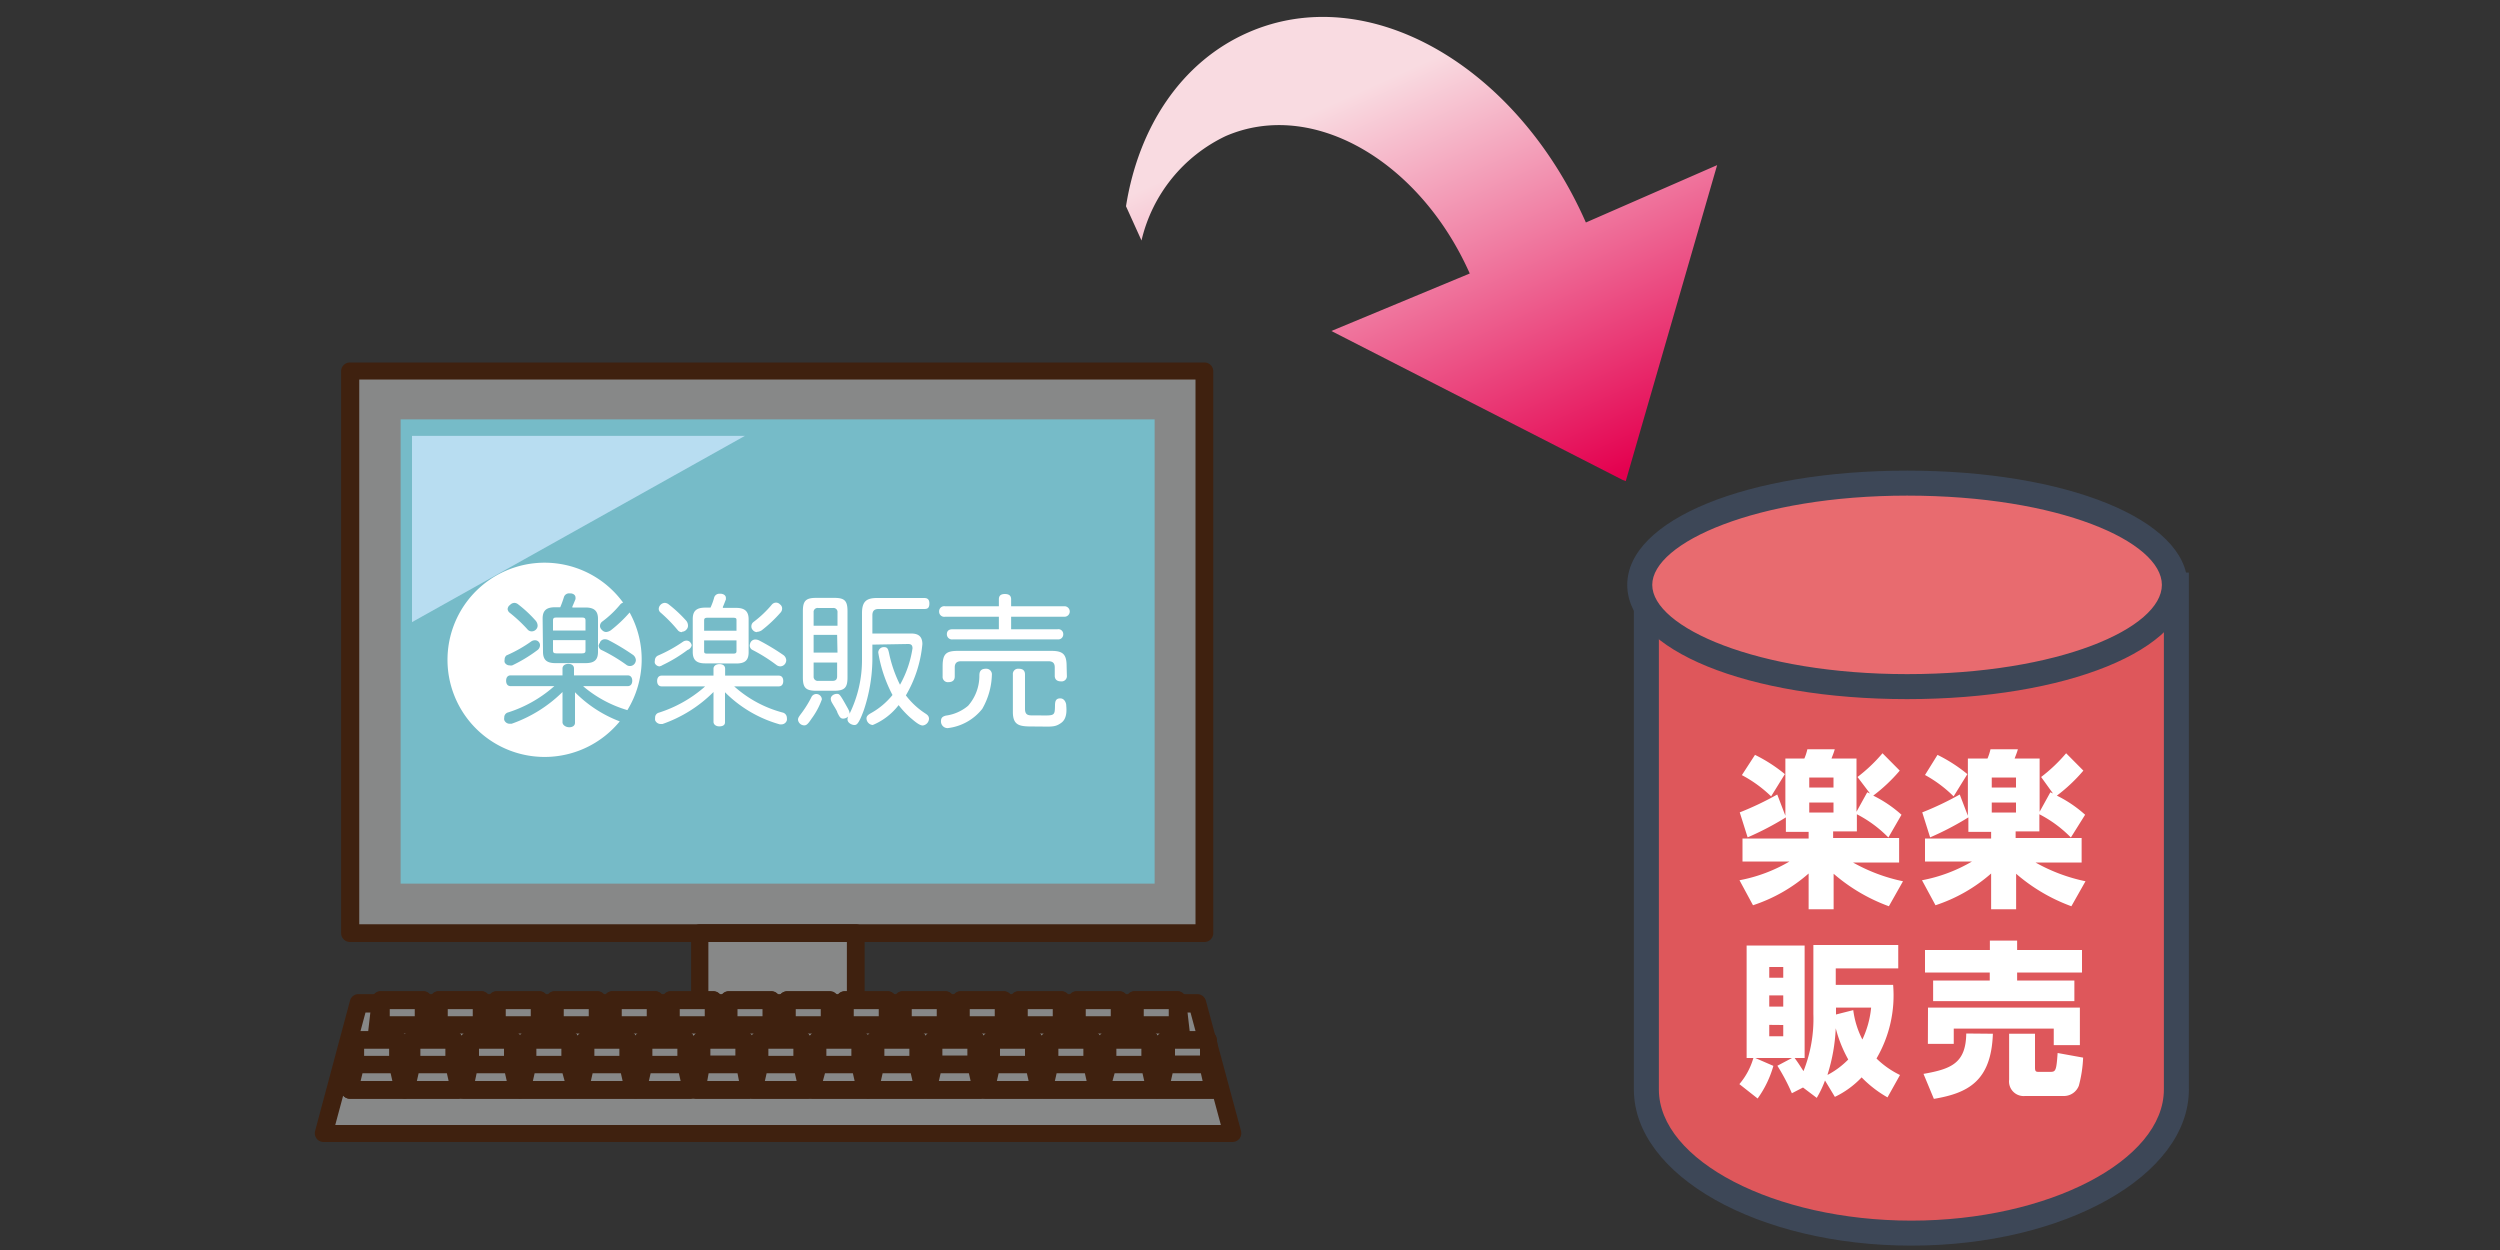<svg xmlns="http://www.w3.org/2000/svg" xmlns:xlink="http://www.w3.org/1999/xlink" viewBox="0 0 200 100"><rect x="0" y="0" width="200" height="100" fill="#333333" stroke="none"/><defs><style>.cls-1{fill:none;}.cls-2{fill:#de575b;}.cls-3{fill:#3d4757;}.cls-4{fill:#e86b6f;}.cls-5{fill:#fff;}.cls-6{fill:#878888;}.cls-7{fill:#3f210f;}.cls-8{fill:#76bbc8;}.cls-9{fill:#b8ddf1;}.cls-10{fill:url(#linear-gradient);}</style><linearGradient id="linear-gradient" x1="117.66" y1="354.69" x2="162.79" y2="354.69" gradientTransform="matrix(0.41, 0.91, 0.91, -0.41, -264.95, 37.5)" gradientUnits="userSpaceOnUse"><stop offset="0.19" stop-color="#f9dbe1"/><stop offset="1" stop-color="#e4004f"/></linearGradient></defs><g id="レイヤー_2" data-name="レイヤー 2"><g id="レイヤー_1-2" data-name="レイヤー 1"><rect class="cls-1" width="200" height="100"/><path class="cls-2" d="M131.71,46.81V87.16h0c0,6.15,9.46,11.49,21.2,11.49s21.2-5.34,21.2-11.49h0V46.81Z"/><path class="cls-3" d="M152.91,99.65c-12.24,0-22.2-5.6-22.2-12.49V45.81h44.4V87.16C175.11,94.05,165.15,99.65,152.91,99.65Zm-20.2-51.84V87.16c0,5.68,9.25,10.49,20.2,10.49s20.2-4.81,20.2-10.49V47.81Z"/><path class="cls-4" d="M174,46.79c0,4.49-9.45,8.14-21.38,8.14s-21.39-3.65-21.39-8.14,9.47-8.14,21.39-8.14S174,42.29,174,46.79Z"/><path class="cls-3" d="M152.57,55.93c-12.76,0-22.39-3.93-22.39-9.14s9.63-9.14,22.39-9.14S175,41.58,175,46.79,165.33,55.93,152.57,55.93Zm0-16.28c-12,0-20.39,3.76-20.39,7.14s8.38,7.14,20.39,7.14c12.19,0,20.38-3.69,20.38-7.14S164.76,39.65,152.57,39.65Z"/><path class="cls-5" d="M144.69,66.55h-1.82V65.39a23.54,23.54,0,0,1-3.06,1.6l-.63-2a24.1,24.1,0,0,0,3-1.43l.65,1.7V60.68h1.52a4.27,4.27,0,0,0,.24-.74h2.19c-.06.24-.21.6-.26.74h2v4.26l.86-1.56.22.1-1-1.32a12.66,12.66,0,0,0,2-1.9l1.38,1.39a13.12,13.12,0,0,1-2.12,2,9.94,9.94,0,0,1,2.26,1.53L151.07,67a9.79,9.79,0,0,0-2.52-1.86v1.37h-1.9v.53h5.28V69h-3.69a13.85,13.85,0,0,0,4,1.5l-1.13,2a14.17,14.17,0,0,1-4.42-2.6v2.84h-2V69.88a12.77,12.77,0,0,1-4.45,2.54l-1.08-2a12.44,12.44,0,0,0,4-1.5H139.4V67.08h5.29Zm-4.29-6.16a12.25,12.25,0,0,1,2.39,1.54l-1.1,1.78a10.17,10.17,0,0,0-2.34-1.7Zm4.34,1.81V63h1.94V62.2Zm0,2V65h1.94v-.8Z"/><path class="cls-5" d="M159.29,66.55h-1.82V65.39a23.54,23.54,0,0,1-3.06,1.6l-.63-2a24.1,24.1,0,0,0,3-1.43l.65,1.7V60.68H159a4.27,4.27,0,0,0,.24-.74h2.19c-.06.24-.21.6-.26.74h2v4.26l.86-1.56.21.1-.95-1.32a12.66,12.66,0,0,0,2-1.9l1.38,1.39a13.12,13.12,0,0,1-2.12,2,9.94,9.94,0,0,1,2.26,1.53L165.67,67a9.79,9.79,0,0,0-2.52-1.86v1.37h-1.9v.53h5.28V69h-3.69a13.85,13.85,0,0,0,4,1.5l-1.13,2a14.17,14.17,0,0,1-4.42-2.6v2.84h-2V69.88a12.77,12.77,0,0,1-4.45,2.54l-1.08-2a12.44,12.44,0,0,0,4-1.5H154V67.08h5.29ZM155,60.39a12.25,12.25,0,0,1,2.39,1.54l-1.1,1.78A10.17,10.17,0,0,0,154,62Zm4.34,1.81V63h1.94V62.2Zm0,2V65h1.94v-.8Z"/><path class="cls-5" d="M144.24,87l-.89.46a15.91,15.91,0,0,0-1.16-2.2l1.17-.62h-2.94l1.45.63a8.32,8.32,0,0,1-1.26,2.61l-1.46-1.15a5.6,5.6,0,0,0,1.12-2.09h-.54v-9h4.64v9h-.8c.35.47.52.77.71,1.05a11.32,11.32,0,0,0,.79-4.56V75.6h6.79v1.87h-5v1.32h4.59a10,10,0,0,1-1.33,5.89A7.05,7.05,0,0,0,152,86l-1,1.79a9.15,9.15,0,0,1-2.07-1.6,7.24,7.24,0,0,1-2.14,1.56L146,86.44a8.23,8.23,0,0,1-.66,1.39Zm-2.7-9.64v.86h1.12v-.86Zm0,2.27v.9h1.12v-.9Zm0,2.36v.91h1.12V82Zm4.67,4a6.61,6.61,0,0,0,1.65-1.23,10.45,10.45,0,0,1-1-2.5A14.28,14.28,0,0,1,146.21,85.94Zm.67-4.83,1.38-.35a7.12,7.12,0,0,0,.73,2.35,7.63,7.63,0,0,0,.7-2.55h-2.81Z"/><path class="cls-5" d="M159.43,82.7c-.13,3.8-2,4.75-4.72,5.21l-.83-2c2.21-.39,3.39-.85,3.42-3.23ZM154,76h5.19v-.75h2.18V76h5.19V77.8h-5.19v.64h4.58v1.65H154.65V78.44h4.53V77.8H154Zm.24,4.61h12.15v3H164.3V82.29h-8v1.22h-2.07Zm12.41,4a10.3,10.3,0,0,1-.34,2.24,1.28,1.28,0,0,1-1.17.83H162a1.17,1.17,0,0,1-1.27-1.31V82.7h2.07v2.71c0,.31.08.34.31.34h.9c.45,0,.5-.09.6-1.51Z"/><rect class="cls-6" x="28.03" y="29.65" width="68.33" height="44.99"/><path class="cls-7" d="M96.35,75.36H28a.71.71,0,0,1-.71-.71v-45A.7.7,0,0,1,28,29H96.35a.7.7,0,0,1,.71.7v45A.71.71,0,0,1,96.35,75.36ZM28.74,73.94h66.9V30.36H28.74Z"/><rect class="cls-8" x="32.05" y="33.55" width="60.32" height="37.14"/><rect class="cls-6" x="55.96" y="74.65" width="12.5" height="6.25"/><path class="cls-7" d="M68.46,81.61H56a.71.71,0,0,1-.71-.71V74.65a.71.71,0,0,1,.71-.71H68.46a.71.71,0,0,1,.71.71V80.9A.71.71,0,0,1,68.46,81.61ZM56.67,80.19H67.75V75.36H56.67Z"/><polygon class="cls-6" points="98.59 90.65 25.89 90.65 28.7 80.24 95.78 80.24 98.59 90.65"/><path class="cls-7" d="M98.59,91.36H25.89a.7.7,0,0,1-.68-.89L28,80.05a.7.7,0,0,1,.69-.52H95.78a.72.72,0,0,1,.69.52l2.81,10.42a.76.76,0,0,1-.12.62A.74.74,0,0,1,98.59,91.36ZM26.82,90H97.67l-2.43-9h-66Z"/><polygon class="cls-6" points="30.47 80.03 30.01 84.02 34.31 84.02 33.86 80.03 30.47 80.03"/><path class="cls-7" d="M34.32,84.73H30a.71.71,0,0,1-.53-.24.74.74,0,0,1-.18-.55l.46-4a.71.71,0,0,1,.71-.62h3.39a.7.7,0,0,1,.7.62l.46,4a.72.72,0,0,1-.7.79ZM30.8,83.31h2.72l-.29-2.58H31.1Z"/><rect class="cls-6" x="30.47" y="80.03" width="3.39" height="2.04"/><path class="cls-7" d="M33.86,82.77H30.47a.71.71,0,0,1-.71-.71V80a.71.71,0,0,1,.71-.71h3.39a.71.71,0,0,1,.71.71v2A.71.71,0,0,1,33.86,82.77Zm-2.68-1.42h2v-.62h-2Z"/><polygon class="cls-6" points="34.31 84.02 30.01 84.02 30.47 81.98 33.86 81.98 34.31 84.02"/><path class="cls-7" d="M34.32,84.73H30a.72.72,0,0,1-.69-.87l.46-2a.71.71,0,0,1,.69-.56h3.39a.72.72,0,0,1,.69.56l.46,2a.76.76,0,0,1-.14.6A.72.72,0,0,1,34.32,84.73ZM30.9,83.31h2.53l-.14-.62H31Z"/><polygon class="cls-6" points="35.11 80.03 34.65 84.02 38.96 84.02 38.5 80.03 35.11 80.03"/><path class="cls-7" d="M39,84.73H34.65a.73.73,0,0,1-.53-.24.69.69,0,0,1-.17-.55l.45-4a.71.71,0,0,1,.71-.63H38.5a.7.7,0,0,1,.7.62l.46,4a.71.71,0,0,1-.7.79Zm-3.52-1.42h2.72l-.29-2.58H35.74Z"/><rect class="cls-6" x="35.11" y="80.03" width="3.39" height="2.04"/><path class="cls-7" d="M38.5,82.77H35.11a.71.71,0,0,1-.71-.71V80a.71.71,0,0,1,.71-.71H38.5a.71.71,0,0,1,.71.71v2A.71.71,0,0,1,38.5,82.77Zm-2.68-1.42h2v-.62h-2Z"/><polygon class="cls-6" points="38.96 84.02 34.65 84.02 35.11 81.98 38.5 81.98 38.96 84.02"/><path class="cls-7" d="M39,84.73H34.65a.7.7,0,0,1-.55-.27.69.69,0,0,1-.14-.6l.46-2a.71.71,0,0,1,.69-.56H38.5a.71.71,0,0,1,.69.56l.46,2a.76.76,0,0,1-.14.6A.7.7,0,0,1,39,84.73Zm-3.42-1.42h2.53l-.14-.62H35.67Z"/><polygon class="cls-6" points="39.75 80.03 39.29 84.02 43.6 84.02 43.14 80.03 39.75 80.03"/><path class="cls-7" d="M43.6,84.73H39.29a.73.73,0,0,1-.53-.24.69.69,0,0,1-.17-.55l.45-4a.72.72,0,0,1,.71-.62h3.39a.7.7,0,0,1,.7.62l.46,4a.71.71,0,0,1-.7.79Zm-3.51-1.42H42.8l-.29-2.58H40.38Z"/><rect class="cls-6" x="39.75" y="80.03" width="3.39" height="2.04"/><path class="cls-7" d="M43.14,82.77H39.75a.71.71,0,0,1-.71-.71V80a.71.71,0,0,1,.71-.71h3.39a.71.71,0,0,1,.71.71v2A.71.71,0,0,1,43.14,82.77Zm-2.68-1.42h2v-.62h-2Z"/><polygon class="cls-6" points="43.6 84.02 39.29 84.02 39.75 81.98 43.14 81.98 43.6 84.02"/><path class="cls-7" d="M43.6,84.73H39.29a.7.7,0,0,1-.55-.27.69.69,0,0,1-.14-.6l.46-2a.71.71,0,0,1,.69-.56h3.39a.71.71,0,0,1,.69.56l.46,2a.72.72,0,0,1-.14.6A.7.7,0,0,1,43.6,84.73Zm-3.42-1.42h2.53l-.14-.62H40.31Z"/><polygon class="cls-6" points="44.39 80.03 43.93 84.02 48.24 84.02 47.78 80.03 44.39 80.03"/><path class="cls-7" d="M48.24,84.73H43.93a.73.73,0,0,1-.53-.24.69.69,0,0,1-.17-.55l.45-4a.72.72,0,0,1,.71-.62h3.39a.7.7,0,0,1,.7.62l.46,4a.71.71,0,0,1-.7.79Zm-3.52-1.42h2.72l-.29-2.58H45Z"/><rect class="cls-6" x="44.39" y="80.03" width="3.39" height="2.04"/><path class="cls-7" d="M47.78,82.77H44.39a.71.71,0,0,1-.71-.71V80a.71.71,0,0,1,.71-.71h3.39a.71.71,0,0,1,.71.71v2A.71.71,0,0,1,47.78,82.77ZM45.1,81.35h2v-.62h-2Z"/><polygon class="cls-6" points="48.24 84.02 43.93 84.02 44.39 81.98 47.78 81.98 48.24 84.02"/><path class="cls-7" d="M48.24,84.73H43.93a.72.72,0,0,1-.69-.87l.46-2a.71.71,0,0,1,.69-.56h3.39a.71.71,0,0,1,.69.56l.46,2a.76.76,0,0,1-.14.6A.7.7,0,0,1,48.24,84.73Zm-3.42-1.42h2.53l-.14-.62H45Z"/><polygon class="cls-6" points="49.03 80.03 48.57 84.02 52.88 84.02 52.42 80.03 49.03 80.03"/><path class="cls-7" d="M52.88,84.73H48.57a.73.73,0,0,1-.53-.24.69.69,0,0,1-.17-.55l.45-4a.71.71,0,0,1,.71-.63h3.39a.7.7,0,0,1,.7.62l.46,4a.71.71,0,0,1-.7.79Zm-3.51-1.42h2.71l-.29-2.58H49.66Z"/><rect class="cls-6" x="49.03" y="80.03" width="3.39" height="2.04"/><path class="cls-7" d="M52.42,82.77H49a.71.71,0,0,1-.71-.71V80a.71.71,0,0,1,.71-.71h3.39a.71.71,0,0,1,.71.71v2A.71.71,0,0,1,52.42,82.77Zm-2.68-1.42h2v-.62h-2Z"/><polygon class="cls-6" points="52.88 84.02 48.57 84.02 49.03 81.98 52.42 81.98 52.88 84.02"/><path class="cls-7" d="M52.88,84.73H48.57a.7.7,0,0,1-.55-.27.69.69,0,0,1-.14-.6l.46-2a.72.72,0,0,1,.69-.56h3.39a.72.72,0,0,1,.69.56l.46,2a.76.76,0,0,1-.14.6A.7.7,0,0,1,52.88,84.73Zm-3.42-1.42H52l-.14-.62H49.59Z"/><polygon class="cls-6" points="53.67 80.03 53.21 84.02 57.52 84.02 57.06 80.03 53.67 80.03"/><path class="cls-7" d="M57.52,84.73H53.21a.73.73,0,0,1-.53-.24.69.69,0,0,1-.17-.55l.45-4a.72.72,0,0,1,.71-.62h3.39a.7.7,0,0,1,.7.62l.46,4a.71.71,0,0,1-.7.79ZM54,83.31h2.71l-.29-2.58H54.3Z"/><rect class="cls-6" x="53.67" y="80.03" width="3.39" height="2.04"/><path class="cls-7" d="M57.06,82.77H53.67a.71.71,0,0,1-.71-.71V80a.71.71,0,0,1,.71-.71h3.39a.71.71,0,0,1,.71.71v2A.71.71,0,0,1,57.06,82.77Zm-2.68-1.42h2v-.62h-2Z"/><polygon class="cls-6" points="57.52 84.02 53.21 84.02 53.67 81.98 57.06 81.98 57.52 84.02"/><path class="cls-7" d="M57.52,84.73H53.21a.7.7,0,0,1-.55-.27.69.69,0,0,1-.14-.6l.46-2a.71.71,0,0,1,.69-.56h3.39a.72.72,0,0,1,.69.56l.46,2a.76.76,0,0,1-.14.6A.72.72,0,0,1,57.52,84.73ZM54.1,83.31h2.53l-.14-.62H54.23Z"/><polygon class="cls-6" points="58.31 80.03 57.85 84.02 62.16 84.02 61.7 80.03 58.31 80.03"/><path class="cls-7" d="M62.16,84.73H57.85a.73.73,0,0,1-.53-.24.69.69,0,0,1-.17-.55l.45-4a.72.72,0,0,1,.71-.62H61.7a.7.7,0,0,1,.7.62l.46,4a.71.71,0,0,1-.7.79Zm-3.51-1.42h2.71l-.29-2.58H58.94Z"/><rect class="cls-6" x="58.31" y="80.03" width="3.39" height="2.04"/><path class="cls-7" d="M61.7,82.77H58.31a.71.71,0,0,1-.71-.71V80a.71.71,0,0,1,.71-.71H61.7a.71.71,0,0,1,.71.71v2A.71.71,0,0,1,61.7,82.77ZM59,81.35h2v-.62H59Z"/><polygon class="cls-6" points="62.16 84.02 57.85 84.02 58.31 81.98 61.7 81.98 62.16 84.02"/><path class="cls-7" d="M62.16,84.73H57.85a.7.7,0,0,1-.55-.27.69.69,0,0,1-.14-.6l.46-2a.71.71,0,0,1,.69-.56H61.7a.71.71,0,0,1,.69.56l.46,2a.72.72,0,0,1-.14.6A.7.7,0,0,1,62.16,84.73Zm-3.42-1.42h2.53l-.14-.62H58.88Z"/><polygon class="cls-6" points="62.95 80.03 62.49 84.02 66.8 84.02 66.34 80.03 62.95 80.03"/><path class="cls-7" d="M66.8,84.73H62.49a.73.73,0,0,1-.53-.24.69.69,0,0,1-.17-.55l.46-4a.7.7,0,0,1,.7-.62h3.39A.7.7,0,0,1,67,80l.46,4a.72.72,0,0,1-.7.79Zm-3.51-1.42H66l-.29-2.58H63.58Z"/><rect class="cls-6" x="62.95" y="80.03" width="3.39" height="2.04"/><path class="cls-7" d="M66.34,82.77H63a.71.71,0,0,1-.71-.71V80a.71.71,0,0,1,.71-.71h3.39a.71.71,0,0,1,.71.71v2A.71.71,0,0,1,66.34,82.77Zm-2.68-1.42h2v-.62h-2Z"/><polygon class="cls-6" points="66.8 84.02 62.49 84.02 62.95 81.98 66.34 81.98 66.8 84.02"/><path class="cls-7" d="M66.8,84.73H62.49a.7.7,0,0,1-.55-.27.69.69,0,0,1-.14-.6l.46-2a.71.71,0,0,1,.69-.56h3.39a.72.72,0,0,1,.69.56l.46,2a.76.76,0,0,1-.14.6A.72.72,0,0,1,66.8,84.73Zm-3.42-1.42h2.53l-.14-.62H63.52Z"/><polygon class="cls-6" points="67.59 80.03 67.13 84.02 71.44 84.02 70.98 80.03 67.59 80.03"/><path class="cls-7" d="M71.44,84.73H67.13a.73.73,0,0,1-.53-.24.69.69,0,0,1-.17-.55l.45-4a.72.72,0,0,1,.71-.62H71a.7.7,0,0,1,.7.62l.46,4a.69.69,0,0,1-.17.55A.73.73,0,0,1,71.44,84.73Zm-3.51-1.42h2.71l-.29-2.58H68.22Z"/><rect class="cls-6" x="67.59" y="80.03" width="3.39" height="2.04"/><path class="cls-7" d="M71,82.77H67.59a.71.71,0,0,1-.71-.71V80a.71.71,0,0,1,.71-.71H71a.71.71,0,0,1,.71.71v2A.71.71,0,0,1,71,82.77ZM68.3,81.35h2v-.62h-2Z"/><polygon class="cls-6" points="71.44 84.02 67.13 84.02 67.59 81.98 70.98 81.98 71.44 84.02"/><path class="cls-7" d="M71.44,84.73H67.13a.7.7,0,0,1-.55-.27.69.69,0,0,1-.14-.6l.46-2a.71.71,0,0,1,.69-.56H71a.71.71,0,0,1,.69.56l.46,2a.69.69,0,0,1-.14.6A.7.7,0,0,1,71.44,84.73ZM68,83.31h2.53l-.14-.62H68.16Z"/><polygon class="cls-6" points="72.23 80.03 71.77 84.02 76.08 84.02 75.62 80.03 72.23 80.03"/><path class="cls-7" d="M76.08,84.73H71.77a.73.73,0,0,1-.53-.24.69.69,0,0,1-.17-.55l.45-4a.72.72,0,0,1,.71-.62h3.39a.7.7,0,0,1,.7.62l.46,4a.71.71,0,0,1-.7.79Zm-3.51-1.42h2.71L75,80.73H72.86Z"/><rect class="cls-6" x="72.23" y="80.03" width="3.39" height="2.04"/><path class="cls-7" d="M75.62,82.77H72.23a.71.71,0,0,1-.71-.71V80a.71.71,0,0,1,.71-.71h3.39a.71.71,0,0,1,.71.71v2A.71.71,0,0,1,75.62,82.77Zm-2.68-1.42h2v-.62h-2Z"/><polygon class="cls-6" points="76.08 84.02 71.77 84.02 72.23 81.98 75.62 81.98 76.08 84.02"/><path class="cls-7" d="M76.08,84.73H71.77a.7.7,0,0,1-.55-.27.69.69,0,0,1-.14-.6l.46-2a.71.71,0,0,1,.69-.56h3.39a.71.71,0,0,1,.69.56l.46,2a.72.72,0,0,1-.14.6A.7.7,0,0,1,76.08,84.73Zm-3.42-1.42h2.53l-.14-.62H72.8Z"/><polygon class="cls-6" points="76.87 80.03 76.41 84.02 80.72 84.02 80.26 80.03 76.87 80.03"/><path class="cls-7" d="M80.72,84.73H76.41a.73.73,0,0,1-.53-.24.69.69,0,0,1-.17-.55l.45-4a.72.72,0,0,1,.71-.62h3.39A.72.72,0,0,1,81,80l.45,4a.72.72,0,0,1-.7.79Zm-3.51-1.42h2.71l-.29-2.58H77.5Z"/><rect class="cls-6" x="76.87" y="80.03" width="3.39" height="2.04"/><path class="cls-7" d="M80.26,82.77H76.87a.71.71,0,0,1-.71-.71V80a.71.71,0,0,1,.71-.71h3.39A.71.71,0,0,1,81,80v2A.71.71,0,0,1,80.26,82.77Zm-2.68-1.42h2v-.62h-2Z"/><polygon class="cls-6" points="80.72 84.02 76.41 84.02 76.87 81.98 80.26 81.98 80.72 84.02"/><path class="cls-7" d="M80.72,84.73H76.41a.7.7,0,0,1-.55-.27.69.69,0,0,1-.14-.6l.46-2a.72.72,0,0,1,.69-.56h3.39a.72.72,0,0,1,.69.56l.46,2a.76.76,0,0,1-.14.6A.72.72,0,0,1,80.72,84.73ZM77.3,83.31h2.53l-.14-.62H77.44Z"/><polygon class="cls-6" points="81.51 80.03 81.05 84.02 85.36 84.02 84.9 80.03 81.51 80.03"/><path class="cls-7" d="M85.36,84.73H81.05a.73.73,0,0,1-.53-.24.69.69,0,0,1-.17-.55l.45-4a.72.72,0,0,1,.71-.62H84.9a.7.7,0,0,1,.7.62l.46,4a.71.71,0,0,1-.7.79Zm-3.52-1.42h2.72l-.29-2.58H82.14Z"/><rect class="cls-6" x="81.51" y="80.03" width="3.39" height="2.04"/><path class="cls-7" d="M84.9,82.77H81.51a.71.71,0,0,1-.71-.71V80a.71.71,0,0,1,.71-.71H84.9a.71.71,0,0,1,.71.71v2A.71.71,0,0,1,84.9,82.77Zm-2.68-1.42h2v-.62h-2Z"/><polygon class="cls-6" points="85.36 84.02 81.05 84.02 81.51 81.98 84.9 81.98 85.36 84.02"/><path class="cls-7" d="M85.36,84.73H81.05a.72.72,0,0,1-.69-.87l.46-2a.71.71,0,0,1,.69-.56H84.9a.72.72,0,0,1,.69.56l.46,2a.76.76,0,0,1-.14.6A.7.7,0,0,1,85.36,84.73Zm-3.42-1.42h2.53l-.14-.62H82.08Z"/><polygon class="cls-6" points="86.15 80.03 85.69 84.02 90 84.02 89.54 80.03 86.15 80.03"/><path class="cls-7" d="M90,84.73H85.69a.73.73,0,0,1-.53-.24.69.69,0,0,1-.17-.55l.45-4a.72.72,0,0,1,.71-.62h3.39a.7.7,0,0,1,.7.62l.46,4a.71.71,0,0,1-.7.79Zm-3.51-1.42H89.2l-.29-2.58H86.78Z"/><rect class="cls-6" x="86.15" y="80.03" width="3.39" height="2.04"/><path class="cls-7" d="M89.54,82.77H86.15a.71.71,0,0,1-.71-.71V80a.71.71,0,0,1,.71-.71h3.39a.71.71,0,0,1,.71.71v2A.71.71,0,0,1,89.54,82.77Zm-2.68-1.42h2v-.62h-2Z"/><polygon class="cls-6" points="90 84.02 85.69 84.02 86.15 81.98 89.54 81.98 90 84.02"/><path class="cls-7" d="M90,84.73H85.69a.7.7,0,0,1-.55-.27.69.69,0,0,1-.14-.6l.46-2a.71.71,0,0,1,.69-.56h3.39a.71.71,0,0,1,.69.56l.46,2a.72.72,0,0,1-.14.6A.7.7,0,0,1,90,84.73Zm-3.42-1.42h2.53L89,82.69H86.72Z"/><polygon class="cls-6" points="90.79 80.03 90.33 84.02 94.64 84.02 94.18 80.03 90.79 80.03"/><path class="cls-7" d="M94.64,84.73H90.33a.71.71,0,0,1-.7-.79l.45-4a.71.71,0,0,1,.71-.63h3.39a.7.7,0,0,1,.7.62l.46,4a.71.71,0,0,1-.7.79Zm-3.51-1.42h2.71l-.29-2.58H91.42Z"/><rect class="cls-6" x="90.79" y="80.03" width="3.39" height="2.04"/><path class="cls-7" d="M94.18,82.77H90.79a.71.71,0,0,1-.71-.71V80a.71.71,0,0,1,.71-.71h3.39a.71.71,0,0,1,.71.71v2A.71.71,0,0,1,94.18,82.77ZM91.5,81.35h2v-.62h-2Z"/><polygon class="cls-6" points="94.64 84.02 90.33 84.02 90.79 81.98 94.18 81.98 94.64 84.02"/><path class="cls-7" d="M94.64,84.73H90.33a.7.7,0,0,1-.55-.27.69.69,0,0,1-.14-.6l.46-2a.72.72,0,0,1,.69-.56h3.39a.72.72,0,0,1,.69.56l.46,2a.72.72,0,0,1-.14.6A.7.7,0,0,1,94.64,84.73Zm-3.42-1.42h2.53l-.14-.62H91.35Z"/><polygon class="cls-6" points="32.92 83.2 32.47 87.19 36.77 87.19 36.31 83.2 32.92 83.2"/><path class="cls-7" d="M36.77,87.9h-4.3a.72.72,0,0,1-.71-.79l.46-4a.7.7,0,0,1,.7-.62h3.39a.71.71,0,0,1,.71.63l.45,4a.69.69,0,0,1-.17.55A.71.71,0,0,1,36.77,87.9Zm-3.51-1.42H36l-.3-2.58H33.55Z"/><rect class="cls-6" x="32.92" y="83.2" width="3.39" height="2.04"/><path class="cls-7" d="M36.31,85.94H32.92a.71.71,0,0,1-.71-.71v-2a.71.71,0,0,1,.71-.71h3.39a.7.7,0,0,1,.71.71v2A.71.71,0,0,1,36.31,85.94Zm-2.68-1.42h2V83.9h-2Z"/><polygon class="cls-6" points="36.77 87.19 32.47 87.19 32.92 85.15 36.31 85.15 36.77 87.19"/><path class="cls-7" d="M36.77,87.9h-4.3a.72.72,0,0,1-.56-.27.76.76,0,0,1-.14-.6l.46-2a.71.71,0,0,1,.69-.56h3.39A.73.73,0,0,1,37,85l.45,2a.72.72,0,0,1-.69.87Zm-3.42-1.42h2.54l-.14-.62H33.49Z"/><polygon class="cls-6" points="28.42 83.2 27.97 87.19 32.27 87.19 31.81 83.2 28.42 83.2"/><path class="cls-7" d="M32.27,87.9H28a.72.72,0,0,1-.71-.79l.46-4a.7.7,0,0,1,.7-.62h3.39a.71.71,0,0,1,.71.62l.46,4a.7.7,0,0,1-.18.55A.71.71,0,0,1,32.27,87.9Zm-3.51-1.42h2.72l-.3-2.58H29.05Z"/><rect class="cls-6" x="28.42" y="83.2" width="3.39" height="2.04"/><path class="cls-7" d="M31.81,85.94H28.42a.71.71,0,0,1-.71-.71v-2a.71.71,0,0,1,.71-.71h3.39a.7.7,0,0,1,.71.71v2A.71.71,0,0,1,31.81,85.94Zm-2.68-1.42h2V83.9h-2Z"/><polygon class="cls-6" points="32.27 87.19 27.97 87.19 28.42 85.15 31.81 85.15 32.27 87.19"/><path class="cls-7" d="M32.27,87.9H28a.72.72,0,0,1-.56-.27.76.76,0,0,1-.14-.6l.46-2a.72.72,0,0,1,.69-.56h3.39a.72.72,0,0,1,.7.56L33,87a.7.7,0,0,1-.69.87Zm-3.42-1.42h2.54l-.14-.62H29Z"/><polygon class="cls-6" points="37.56 83.2 37.1 87.19 41.41 87.19 40.95 83.2 37.56 83.2"/><path class="cls-7" d="M41.41,87.9H37.1a.72.72,0,0,1-.7-.79l.46-4a.7.7,0,0,1,.7-.62H41a.71.71,0,0,1,.71.62l.46,4a.74.74,0,0,1-.18.55A.71.71,0,0,1,41.41,87.9ZM37.9,86.48h2.72l-.3-2.58H38.2Z"/><rect class="cls-6" x="37.56" y="83.2" width="3.39" height="2.04"/><path class="cls-7" d="M41,85.94H37.56a.71.71,0,0,1-.71-.71v-2a.71.71,0,0,1,.71-.71H41a.71.71,0,0,1,.71.71v2A.71.71,0,0,1,41,85.94Zm-2.68-1.42h2V83.9h-2Z"/><polygon class="cls-6" points="41.41 87.19 37.1 87.19 37.56 85.15 40.95 85.15 41.41 87.19"/><path class="cls-7" d="M41.41,87.9H37.1a.72.72,0,0,1-.55-.27.76.76,0,0,1-.14-.6l.46-2a.71.71,0,0,1,.69-.56H41a.71.71,0,0,1,.69.56l.46,2a.7.7,0,0,1-.69.87ZM38,86.48h2.54l-.14-.62H38.13Z"/><polygon class="cls-6" points="42.2 83.2 41.75 87.19 46.05 87.19 45.59 83.2 42.2 83.2"/><path class="cls-7" d="M46.05,87.9h-4.3a.72.72,0,0,1-.71-.79l.46-4a.7.7,0,0,1,.7-.62h3.39a.71.71,0,0,1,.71.62l.46,4a.7.7,0,0,1-.18.55A.71.71,0,0,1,46.05,87.9Zm-3.51-1.42h2.72L45,83.9H42.84Z"/><rect class="cls-6" x="42.2" y="83.2" width="3.39" height="2.04"/><path class="cls-7" d="M45.59,85.94H42.2a.71.71,0,0,1-.71-.71v-2a.71.71,0,0,1,.71-.71h3.39a.7.7,0,0,1,.71.71v2A.71.71,0,0,1,45.59,85.94Zm-2.68-1.42h2V83.9h-2Z"/><polygon class="cls-6" points="46.05 87.19 41.75 87.19 42.2 85.15 45.59 85.15 46.05 87.19"/><path class="cls-7" d="M46.05,87.9h-4.3a.72.72,0,0,1-.56-.27.76.76,0,0,1-.14-.6l.46-2a.72.72,0,0,1,.69-.56h3.39a.72.72,0,0,1,.7.56l.45,2a.7.7,0,0,1-.69.87Zm-3.42-1.42h2.54L45,85.86H42.77Z"/><polygon class="cls-6" points="46.84 83.2 46.39 87.19 50.69 87.19 50.23 83.2 46.84 83.2"/><path class="cls-7" d="M50.69,87.9h-4.3a.72.72,0,0,1-.71-.79l.46-4a.7.7,0,0,1,.7-.62h3.39a.71.71,0,0,1,.71.62l.46,4a.7.7,0,0,1-.18.55A.71.71,0,0,1,50.69,87.9Zm-3.51-1.42H49.9l-.3-2.58H47.48Z"/><rect class="cls-6" x="46.84" y="83.2" width="3.39" height="2.04"/><path class="cls-7" d="M50.23,85.94H46.84a.71.71,0,0,1-.71-.71v-2a.71.71,0,0,1,.71-.71h3.39a.7.7,0,0,1,.71.71v2A.71.71,0,0,1,50.23,85.94Zm-2.68-1.42h2V83.9h-2Z"/><polygon class="cls-6" points="50.69 87.19 46.39 87.19 46.84 85.15 50.23 85.15 50.69 87.19"/><path class="cls-7" d="M50.69,87.9h-4.3a.72.72,0,0,1-.56-.27.76.76,0,0,1-.14-.6l.46-2a.71.71,0,0,1,.69-.56h3.39a.72.72,0,0,1,.7.56l.45,2a.7.7,0,0,1-.69.87Zm-3.42-1.42h2.54l-.14-.62H47.41Z"/><polygon class="cls-6" points="51.48 83.2 51.02 87.19 55.33 87.19 54.88 83.2 51.48 83.2"/><path class="cls-7" d="M55.33,87.9H51a.72.72,0,0,1-.71-.79l.46-4a.7.7,0,0,1,.7-.62h3.4a.7.7,0,0,1,.7.63l.46,4a.74.74,0,0,1-.18.55A.71.71,0,0,1,55.33,87.9Zm-3.51-1.42h2.72l-.3-2.58H52.12Z"/><rect class="cls-6" x="51.48" y="83.2" width="3.39" height="2.04"/><path class="cls-7" d="M54.88,85.94h-3.4a.71.71,0,0,1-.71-.71v-2a.71.71,0,0,1,.71-.71h3.4a.7.7,0,0,1,.7.71v2A.7.7,0,0,1,54.88,85.94Zm-2.69-1.42h2V83.9h-2Z"/><polygon class="cls-6" points="55.33 87.19 51.02 87.19 51.48 85.15 54.88 85.15 55.33 87.19"/><path class="cls-7" d="M55.33,87.9H51a.72.72,0,0,1-.56-.27.76.76,0,0,1-.14-.6l.46-2a.71.71,0,0,1,.69-.56h3.4a.72.72,0,0,1,.69.56L56,87a.72.72,0,0,1-.69.87Zm-3.42-1.42h2.54l-.14-.62H52.05Z"/><polygon class="cls-6" points="56.12 83.2 55.67 87.19 59.97 87.19 59.51 83.2 56.12 83.2"/><path class="cls-7" d="M60,87.9h-4.3a.72.72,0,0,1-.71-.79l.46-4a.7.7,0,0,1,.7-.62h3.39a.71.71,0,0,1,.71.62l.46,4a.74.74,0,0,1-.18.55A.71.71,0,0,1,60,87.9Zm-3.51-1.42h2.72l-.3-2.58H56.76Z"/><rect class="cls-6" x="56.12" y="83.2" width="3.39" height="2.04"/><path class="cls-7" d="M59.51,85.94H56.12a.71.71,0,0,1-.71-.71v-2a.71.71,0,0,1,.71-.71h3.39a.7.7,0,0,1,.71.71v2A.71.71,0,0,1,59.51,85.94Zm-2.68-1.42h2V83.9h-2Z"/><polygon class="cls-6" points="59.97 87.19 55.67 87.19 56.12 85.15 59.51 85.15 59.97 87.19"/><path class="cls-7" d="M60,87.9h-4.3a.72.72,0,0,1-.56-.27A.76.76,0,0,1,55,87l.46-2a.72.72,0,0,1,.69-.56h3.39a.72.72,0,0,1,.7.56l.45,2a.7.7,0,0,1-.69.87Zm-3.42-1.42h2.54L59,85.86H56.69Z"/><polygon class="cls-6" points="60.76 83.2 60.3 87.19 64.61 87.19 64.16 83.2 60.76 83.2"/><path class="cls-7" d="M64.61,87.9h-4.3a.72.72,0,0,1-.71-.79l.46-4a.7.7,0,0,1,.7-.62h3.4a.7.7,0,0,1,.7.63l.46,4a.74.74,0,0,1-.18.55A.71.71,0,0,1,64.61,87.9ZM61.1,86.48h2.72l-.3-2.58H61.4Z"/><rect class="cls-6" x="60.76" y="83.2" width="3.39" height="2.04"/><path class="cls-7" d="M64.16,85.94h-3.4a.7.7,0,0,1-.7-.71v-2a.7.7,0,0,1,.7-.71h3.4a.7.7,0,0,1,.7.71v2A.7.7,0,0,1,64.16,85.94Zm-2.69-1.42h2V83.9h-2Z"/><polygon class="cls-6" points="64.61 87.19 60.3 87.19 60.76 85.15 64.16 85.15 64.61 87.19"/><path class="cls-7" d="M64.61,87.9h-4.3a.72.72,0,0,1-.56-.27.76.76,0,0,1-.14-.6l.46-2a.71.71,0,0,1,.69-.56h3.4a.72.72,0,0,1,.69.56l.45,2a.7.7,0,0,1-.69.87Zm-3.42-1.42h2.54l-.14-.62H61.33Z"/><polygon class="cls-6" points="65.41 83.2 64.95 87.19 69.25 87.19 68.79 83.2 65.41 83.2"/><path class="cls-7" d="M69.25,87.9H65a.72.72,0,0,1-.71-.79l.46-4a.7.7,0,0,1,.7-.62h3.39a.71.71,0,0,1,.71.62l.46,4a.7.7,0,0,1-.18.55A.71.71,0,0,1,69.25,87.9Zm-3.51-1.42h2.72l-.3-2.58H66Z"/><rect class="cls-6" x="65.4" y="83.2" width="3.39" height="2.04"/><path class="cls-7" d="M68.79,85.94H65.4a.7.7,0,0,1-.7-.71v-2a.7.7,0,0,1,.7-.71h3.39a.7.7,0,0,1,.71.71v2A.71.71,0,0,1,68.79,85.94Zm-2.68-1.42h2V83.9h-2Z"/><polygon class="cls-6" points="69.25 87.19 64.95 87.19 65.41 85.15 68.79 85.15 69.25 87.19"/><path class="cls-7" d="M69.25,87.9H65a.72.72,0,0,1-.56-.27.76.76,0,0,1-.14-.6l.46-2a.71.71,0,0,1,.69-.56h3.39a.72.72,0,0,1,.7.56l.45,2a.7.7,0,0,1-.69.87Zm-3.42-1.42h2.54l-.14-.62H66Z"/><polygon class="cls-6" points="70.04 83.2 69.59 87.19 73.89 87.19 73.44 83.2 70.04 83.2"/><path class="cls-7" d="M73.89,87.9h-4.3a.72.72,0,0,1-.71-.79l.46-4a.7.7,0,0,1,.7-.62h3.4a.7.7,0,0,1,.7.62l.46,4a.72.72,0,0,1-.71.79Zm-3.51-1.42H73.1l-.3-2.58H70.68Z"/><rect class="cls-6" x="70.04" y="83.2" width="3.39" height="2.04"/><path class="cls-7" d="M73.44,85.94H70a.7.7,0,0,1-.7-.71v-2a.7.7,0,0,1,.7-.71h3.4a.7.7,0,0,1,.7.71v2A.7.7,0,0,1,73.44,85.94Zm-2.69-1.42h2V83.9h-2Z"/><polygon class="cls-6" points="73.89 87.19 69.59 87.19 70.04 85.15 73.44 85.15 73.89 87.19"/><path class="cls-7" d="M73.89,87.9h-4.3a.72.72,0,0,1-.56-.27.76.76,0,0,1-.14-.6l.46-2a.71.71,0,0,1,.69-.56h3.4a.71.71,0,0,1,.69.56l.46,2a.76.76,0,0,1-.14.6A.72.72,0,0,1,73.89,87.9Zm-3.42-1.42H73l-.14-.62H70.61Z"/><polygon class="cls-6" points="74.68 83.2 74.23 87.19 78.53 87.19 78.08 83.2 74.68 83.2"/><path class="cls-7" d="M78.53,87.9h-4.3a.72.72,0,0,1-.71-.79l.46-4a.7.7,0,0,1,.7-.62h3.4a.7.7,0,0,1,.7.62l.46,4a.7.7,0,0,1-.18.55A.71.71,0,0,1,78.53,87.9ZM75,86.48h2.72l-.3-2.58H75.32Z"/><rect class="cls-6" x="74.68" y="83.2" width="3.39" height="2.04"/><path class="cls-7" d="M78.08,85.94h-3.4a.71.71,0,0,1-.71-.71v-2a.71.71,0,0,1,.71-.71h3.4a.7.7,0,0,1,.7.71v2A.7.7,0,0,1,78.08,85.94Zm-2.69-1.42h2V83.9h-2Z"/><polygon class="cls-6" points="78.53 87.19 74.23 87.19 74.68 85.15 78.08 85.15 78.53 87.19"/><path class="cls-7" d="M78.53,87.9h-4.3a.72.72,0,0,1-.56-.27.76.76,0,0,1-.14-.6L74,85a.71.71,0,0,1,.69-.56h3.4a.72.72,0,0,1,.69.56l.45,2a.7.7,0,0,1-.69.87Zm-3.42-1.42h2.54l-.14-.62H75.25Z"/><polygon class="cls-6" points="79.32 83.2 78.87 87.19 83.17 87.19 82.72 83.2 79.32 83.2"/><path class="cls-7" d="M83.17,87.9h-4.3a.71.71,0,0,1-.53-.24.7.7,0,0,1-.18-.55l.46-4a.7.7,0,0,1,.7-.62h3.4a.7.7,0,0,1,.7.62l.46,4a.72.72,0,0,1-.71.79Zm-3.51-1.42h2.72l-.3-2.58H80Z"/><rect class="cls-6" x="79.32" y="83.2" width="3.39" height="2.04"/><path class="cls-7" d="M82.72,85.94h-3.4a.7.7,0,0,1-.7-.71v-2a.7.7,0,0,1,.7-.71h3.4a.7.7,0,0,1,.7.71v2A.7.7,0,0,1,82.72,85.94ZM80,84.52h2V83.9H80Z"/><polygon class="cls-6" points="83.17 87.19 78.87 87.19 79.32 85.15 82.72 85.15 83.17 87.19"/><path class="cls-7" d="M83.17,87.9h-4.3a.7.7,0,0,1-.69-.87l.45-2a.72.72,0,0,1,.69-.56h3.4a.71.71,0,0,1,.69.56l.45,2a.7.7,0,0,1-.69.87Zm-3.42-1.42h2.54l-.14-.62H79.89Z"/><polygon class="cls-6" points="83.96 83.2 83.51 87.19 87.81 87.19 87.36 83.2 83.96 83.2"/><path class="cls-7" d="M87.81,87.9h-4.3a.72.72,0,0,1-.71-.79l.46-4a.7.7,0,0,1,.7-.62h3.4a.7.7,0,0,1,.7.62l.46,4a.7.7,0,0,1-.18.55A.71.71,0,0,1,87.81,87.9ZM84.3,86.48H87l-.3-2.58H84.6Z"/><rect class="cls-6" x="83.96" y="83.2" width="3.39" height="2.04"/><path class="cls-7" d="M87.36,85.94H84a.7.7,0,0,1-.7-.71v-2a.7.7,0,0,1,.7-.71h3.4a.7.7,0,0,1,.7.71v2A.7.7,0,0,1,87.36,85.94Zm-2.69-1.42h2V83.9h-2Z"/><polygon class="cls-6" points="87.81 87.19 83.51 87.19 83.96 85.15 87.36 85.15 87.81 87.19"/><path class="cls-7" d="M87.81,87.9h-4.3a.72.72,0,0,1-.56-.27.76.76,0,0,1-.14-.6l.46-2a.71.71,0,0,1,.69-.56h3.4a.72.72,0,0,1,.69.56l.45,2a.7.7,0,0,1-.69.87Zm-3.42-1.42h2.54l-.14-.62H84.53Z"/><polygon class="cls-6" points="88.61 83.2 88.15 87.19 92.45 87.19 92 83.2 88.61 83.2"/><path class="cls-7" d="M92.45,87.9h-4.3a.72.72,0,0,1-.71-.79l.46-4a.7.7,0,0,1,.7-.62H92a.7.7,0,0,1,.7.63l.46,4a.7.7,0,0,1-.18.55A.71.71,0,0,1,92.45,87.9Zm-3.51-1.42h2.72l-.3-2.58H89.24Z"/><rect class="cls-6" x="88.6" y="83.2" width="3.39" height="2.04"/><path class="cls-7" d="M92,85.94H88.6a.7.7,0,0,1-.7-.71v-2a.7.7,0,0,1,.7-.71H92a.71.71,0,0,1,.71.71v2A.71.71,0,0,1,92,85.94Zm-2.69-1.42h2V83.9h-2Z"/><polygon class="cls-6" points="92.45 87.19 88.15 87.19 88.61 85.15 92 85.15 92.45 87.19"/><path class="cls-7" d="M92.45,87.9h-4.3a.7.7,0,0,1-.69-.87l.45-2a.71.71,0,0,1,.69-.56H92a.72.72,0,0,1,.69.56l.45,2a.7.7,0,0,1-.69.87ZM89,86.48h2.54l-.14-.62H89.17Z"/><polygon class="cls-6" points="93.25 83.2 92.79 87.19 97.09 87.19 96.64 83.2 93.25 83.2"/><path class="cls-7" d="M97.09,87.9h-4.3a.71.71,0,0,1-.53-.24.7.7,0,0,1-.18-.55l.46-4a.71.71,0,0,1,.71-.62h3.39a.7.7,0,0,1,.7.62l.46,4a.72.72,0,0,1-.71.79Zm-3.51-1.42H96.3L96,83.9H93.88Z"/><rect class="cls-6" x="93.25" y="83.2" width="3.39" height="2.04"/><path class="cls-7" d="M96.64,85.94H93.25a.71.71,0,0,1-.71-.71v-2a.7.7,0,0,1,.71-.71h3.39a.7.7,0,0,1,.7.71v2A.7.7,0,0,1,96.64,85.94ZM94,84.52h2V83.9H94Z"/><polygon class="cls-6" points="97.09 87.19 92.79 87.19 93.25 85.15 96.64 85.15 97.09 87.19"/><path class="cls-7" d="M97.09,87.9h-4.3A.7.7,0,0,1,92.1,87l.45-2a.72.72,0,0,1,.7-.56h3.39a.72.72,0,0,1,.69.56l.45,2a.7.7,0,0,1-.69.87Zm-3.42-1.42h2.54l-.14-.62H93.81Z"/><polygon class="cls-9" points="32.96 34.87 32.96 49.77 59.59 34.87 32.96 34.87"/><path class="cls-5" d="M57.54,58.11c-.26,0-.46-.15-.46-.36V55.36l0,0A10.78,10.78,0,0,1,53,57.92h0l-.14,0a.48.48,0,0,1-.45-.3.68.68,0,0,1,0-.19.4.4,0,0,1,.31-.42,10.28,10.28,0,0,0,3.58-2l.11-.1H52.93c-.22,0-.36-.16-.36-.43s.14-.43.36-.43h4.15v-.55c0-.22.19-.37.48-.37s.45.14.45.37v.55H62.3c.23,0,.36.16.36.43s-.13.43-.36.43H58.73l.12.1A9.39,9.39,0,0,0,62.6,57a.44.44,0,0,1,.35.43.65.65,0,0,1,0,.19.45.45,0,0,1-.45.33l-.12,0h0A10,10,0,0,1,58,55.38l0,0v2.41C58,58,57.83,58.11,57.54,58.11Zm4.88-4.8a.53.53,0,0,1-.29-.1A13,13,0,0,0,60.21,52a.39.39,0,0,1-.23-.37.6.6,0,0,1,.06-.23.43.43,0,0,1,.39-.24.71.71,0,0,1,.29.07,17.94,17.94,0,0,1,1.93,1.16.55.55,0,0,1,.25.44.52.52,0,0,1-.06.22A.49.49,0,0,1,62.42,53.31Zm-9.63,0a.43.43,0,0,1-.4-.25.41.41,0,0,1,0-.21.43.43,0,0,1,.26-.41,11.41,11.41,0,0,0,2-1.11.5.5,0,0,1,.27-.08.38.38,0,0,1,.34.19.31.31,0,0,1,.07.21A.51.51,0,0,1,55,52a11.66,11.66,0,0,1-2,1.21A.54.54,0,0,1,52.79,53.3Zm3.63-.24c-.69,0-1-.26-1-.91V49.52c0-.64.29-.91,1-.91h.42v0a5.16,5.16,0,0,0,.3-.83.43.43,0,0,1,.44-.28h.12c.34.05.37.26.37.32a.89.89,0,0,1,0,.14c-.09.22-.16.42-.24.59l0,.08h1.06c.68,0,1,.27,1,.91v2.63c0,.65-.28.91-1,.91Zm-.09-1c0,.14,0,.22.26.22h2.06c.23,0,.27-.07.27-.22v-.84H56.33Zm2.59-1.61v-.82c0-.14,0-.22-.27-.22H56.59c-.22,0-.26.08-.26.22v.82Zm1.63.11a.43.43,0,0,1-.32-.16.4.4,0,0,1-.12-.29.43.43,0,0,1,.17-.36,8.83,8.83,0,0,0,1.45-1.37.45.45,0,0,1,.35-.18.43.43,0,0,1,.32.14.4.4,0,0,1,.17.34.47.47,0,0,1-.13.32,10.67,10.67,0,0,1-1.51,1.42A.78.78,0,0,1,60.55,50.55Zm-6,0a.41.41,0,0,1-.34-.17A11.83,11.83,0,0,0,52.84,49a.38.38,0,0,1-.14-.28.47.47,0,0,1,.12-.31.5.5,0,0,1,.36-.18.53.53,0,0,1,.29.1,10.56,10.56,0,0,1,1.42,1.32.62.62,0,0,1,.15.4.43.43,0,0,1-.12.31A.49.49,0,0,1,54.57,50.54Z"/><path class="cls-5" d="M44.51,52.27h2.05c.23,0,.28-.07.28-.22v-.84h-2.6v.84C44.24,52.19,44.28,52.27,44.51,52.27Z"/><path class="cls-5" d="M46,55.38l0,0v2.44c0,.22-.18.36-.46.36S45,58,45,57.78V55.36l0,0a10.94,10.94,0,0,1-4.07,2.54h0l-.14,0a.46.46,0,0,1-.45-.3.46.46,0,0,1,0-.19.41.41,0,0,1,.32-.42,10.23,10.23,0,0,0,3.57-2l.12-.1H40.85c-.23,0-.36-.16-.36-.43s.13-.43.36-.43H45v-.55c0-.22.19-.37.47-.37s.45.14.45.37v.55h4.3c.22,0,.36.16.36.43s-.14.43-.36.43H46.65l.11.1a9.68,9.68,0,0,0,3.43,1.82A7.77,7.77,0,0,0,50.37,49l0,0a10.65,10.65,0,0,1-1.5,1.42.78.78,0,0,1-.38.14.45.45,0,0,1-.33-.16A.44.44,0,0,1,48,50.1a.45.45,0,0,1,.16-.36,8.1,8.1,0,0,0,1.45-1.37.49.49,0,0,1,.24-.16,7.77,7.77,0,1,0-.27,9.5A10,10,0,0,1,46,55.38Zm2-4a.43.43,0,0,1,.39-.24.65.65,0,0,1,.29.07,17.94,17.94,0,0,1,1.93,1.16.56.56,0,0,1,.26.44.52.52,0,0,1-.06.22.47.47,0,0,1-.71.15A13.11,13.11,0,0,0,48.12,52a.39.39,0,0,1-.23-.37A.6.6,0,0,1,48,51.41Zm-4.59-1.89c0-.64.29-.91,1-.91h.41l0,0a8.22,8.22,0,0,0,.3-.83.43.43,0,0,1,.44-.28h.12c.33.05.36.26.36.32a.78.78,0,0,1,0,.14c-.09.22-.17.42-.25.59l0,.08h1.05c.69,0,1,.27,1,.91v2.63c0,.65-.29.91-1,.91h-2.4c-.7,0-1-.26-1-.91Zm-2.62-1.08a.49.49,0,0,1,.36-.18.5.5,0,0,1,.28.1,10,10,0,0,1,1.42,1.32.64.64,0,0,1,.16.4.44.44,0,0,1-.13.31.47.47,0,0,1-.35.15.44.44,0,0,1-.34-.17A11.83,11.83,0,0,0,40.75,49a.42.42,0,0,1-.14-.28A.48.48,0,0,1,40.74,48.44Zm-.22,4a10.94,10.94,0,0,0,1.95-1.11.54.54,0,0,1,.28-.08.39.39,0,0,1,.34.19.36.36,0,0,1,.06.21.5.5,0,0,1-.22.4,11.74,11.74,0,0,1-2,1.21.5.5,0,0,1-.21,0,.43.43,0,0,1-.4-.25.54.54,0,0,1,0-.21A.43.43,0,0,1,40.52,52.43Z"/><path class="cls-5" d="M46.84,49.62c0-.14-.05-.22-.28-.22H44.51c-.23,0-.27.08-.27.22v.82h2.6Z"/><path class="cls-5" d="M64.92,57.5c-.28.42-.4.53-.58.53a.51.51,0,0,1-.5-.45c0-.16.08-.26.32-.58a8.66,8.66,0,0,0,.74-1.2.44.44,0,0,1,.39-.28.45.45,0,0,1,.46.43A6,6,0,0,1,64.92,57.5Zm1.81-9.67c.82,0,1.07.21,1.07,1.06V54.2c0,.81-.23,1.06-1.07,1.06H65.3c-.83,0-1.07-.23-1.07-1.06V48.89c0-.83.24-1.06,1.07-1.06Zm-1.64,2.23H67V49a.32.32,0,0,0-.36-.36H65.46a.32.32,0,0,0-.37.36Zm1.88.73H65.09v1.42H67ZM65.09,53v1.11a.33.33,0,0,0,.37.36H66.6c.27,0,.37-.13.37-.36V53Zm4.7-1.43v1.26a13.1,13.1,0,0,1-.69,4C68.67,58,68.51,58,68.34,58s-.54-.15-.54-.45a.53.53,0,0,1,.06-.24.58.58,0,0,1-.4.18c-.23,0-.3-.15-.47-.48,0-.12-.36-.65-.41-.76a.7.7,0,0,1-.12-.34c0-.25.27-.4.48-.4s.24,0,.83,1.06c.19.33.2.42.19.54a9.75,9.75,0,0,0,1-4.37V49.05c0-.92.34-1.21,1.2-1.21h3.72c.19,0,.47,0,.47.44s-.23.44-.47.44H70.28c-.35,0-.49.17-.49.51v1.45h3c.37,0,1,0,1,.85a9.83,9.83,0,0,1-1.32,4.1A6.12,6.12,0,0,0,74,57.06c.17.11.32.21.32.45a.57.57,0,0,1-.5.53c-.29,0-.71-.39-1-.63a7.47,7.47,0,0,1-.93-1A5.05,5.05,0,0,1,69.82,58a.54.54,0,0,1-.5-.53c0-.19.15-.3.34-.41a5.88,5.88,0,0,0,1.74-1.46,11.08,11.08,0,0,1-1.14-3.4.44.44,0,0,1,.47-.43c.28,0,.32.17.39.46A10.36,10.36,0,0,0,72,54.78a8.58,8.58,0,0,0,1-2.91c0-.31-.16-.35-.37-.35Z"/><path class="cls-5" d="M79.35,54a5.76,5.76,0,0,1-.77,2.71,4.13,4.13,0,0,1-2.77,1.54.53.53,0,0,1-.53-.57c0-.3.18-.37.38-.43a3.47,3.47,0,0,0,1.79-.79,3.64,3.64,0,0,0,.9-2.42c0-.25.06-.54.51-.54A.45.45,0,0,1,79.35,54Z"/><path class="cls-5" d="M79.91,47.94c0-.21.08-.42.48-.42s.5.2.5.42v.56h4.27a.42.42,0,1,1,0,.84H80.89v1H84.6a.39.39,0,0,1,.46.39.4.4,0,0,1-.46.42H76.23a.41.41,0,0,1-.48-.41c0-.4.35-.4.48-.4h3.68v-1h-4.3a.41.41,0,0,1-.48-.41.41.41,0,0,1,.48-.43h4.3Z"/><path class="cls-5" d="M85.35,54.05a.42.42,0,0,1-.47.46c-.29,0-.5-.13-.5-.45v-.67c0-.34-.16-.49-.5-.49h-7c-.33,0-.5.15-.5.49v.73c0,.3-.19.45-.49.45a.42.42,0,0,1-.48-.46v-.8c0-1,.27-1.24,1.23-1.24h7.46c.94,0,1.23.27,1.23,1.24Z"/><path class="cls-5" d="M82,56.71c0,.52.29.53.68.52,1.7,0,1.7.14,1.72-.79,0-.33.06-.57.42-.57s.48.4.48.56.14,1-.39,1.39-.81.3-2.13.3c-1.13,0-1.75,0-1.75-1.16v-3a.42.42,0,0,1,.47-.46c.3,0,.5.12.5.46Z"/><path class="cls-10" d="M126.87,17.8l10.5-4.59-7.31,25.28-.26-.1L106.51,26.48l11.07-4.6v0c-4-9-12.56-14-19.51-11a12.37,12.37,0,0,0-6.75,8.36L90.08,16.5c1-6.33,4.43-11.56,9.77-13.9C109.48-1.63,121.35,5.27,126.87,17.8Z"/></g></g></svg>